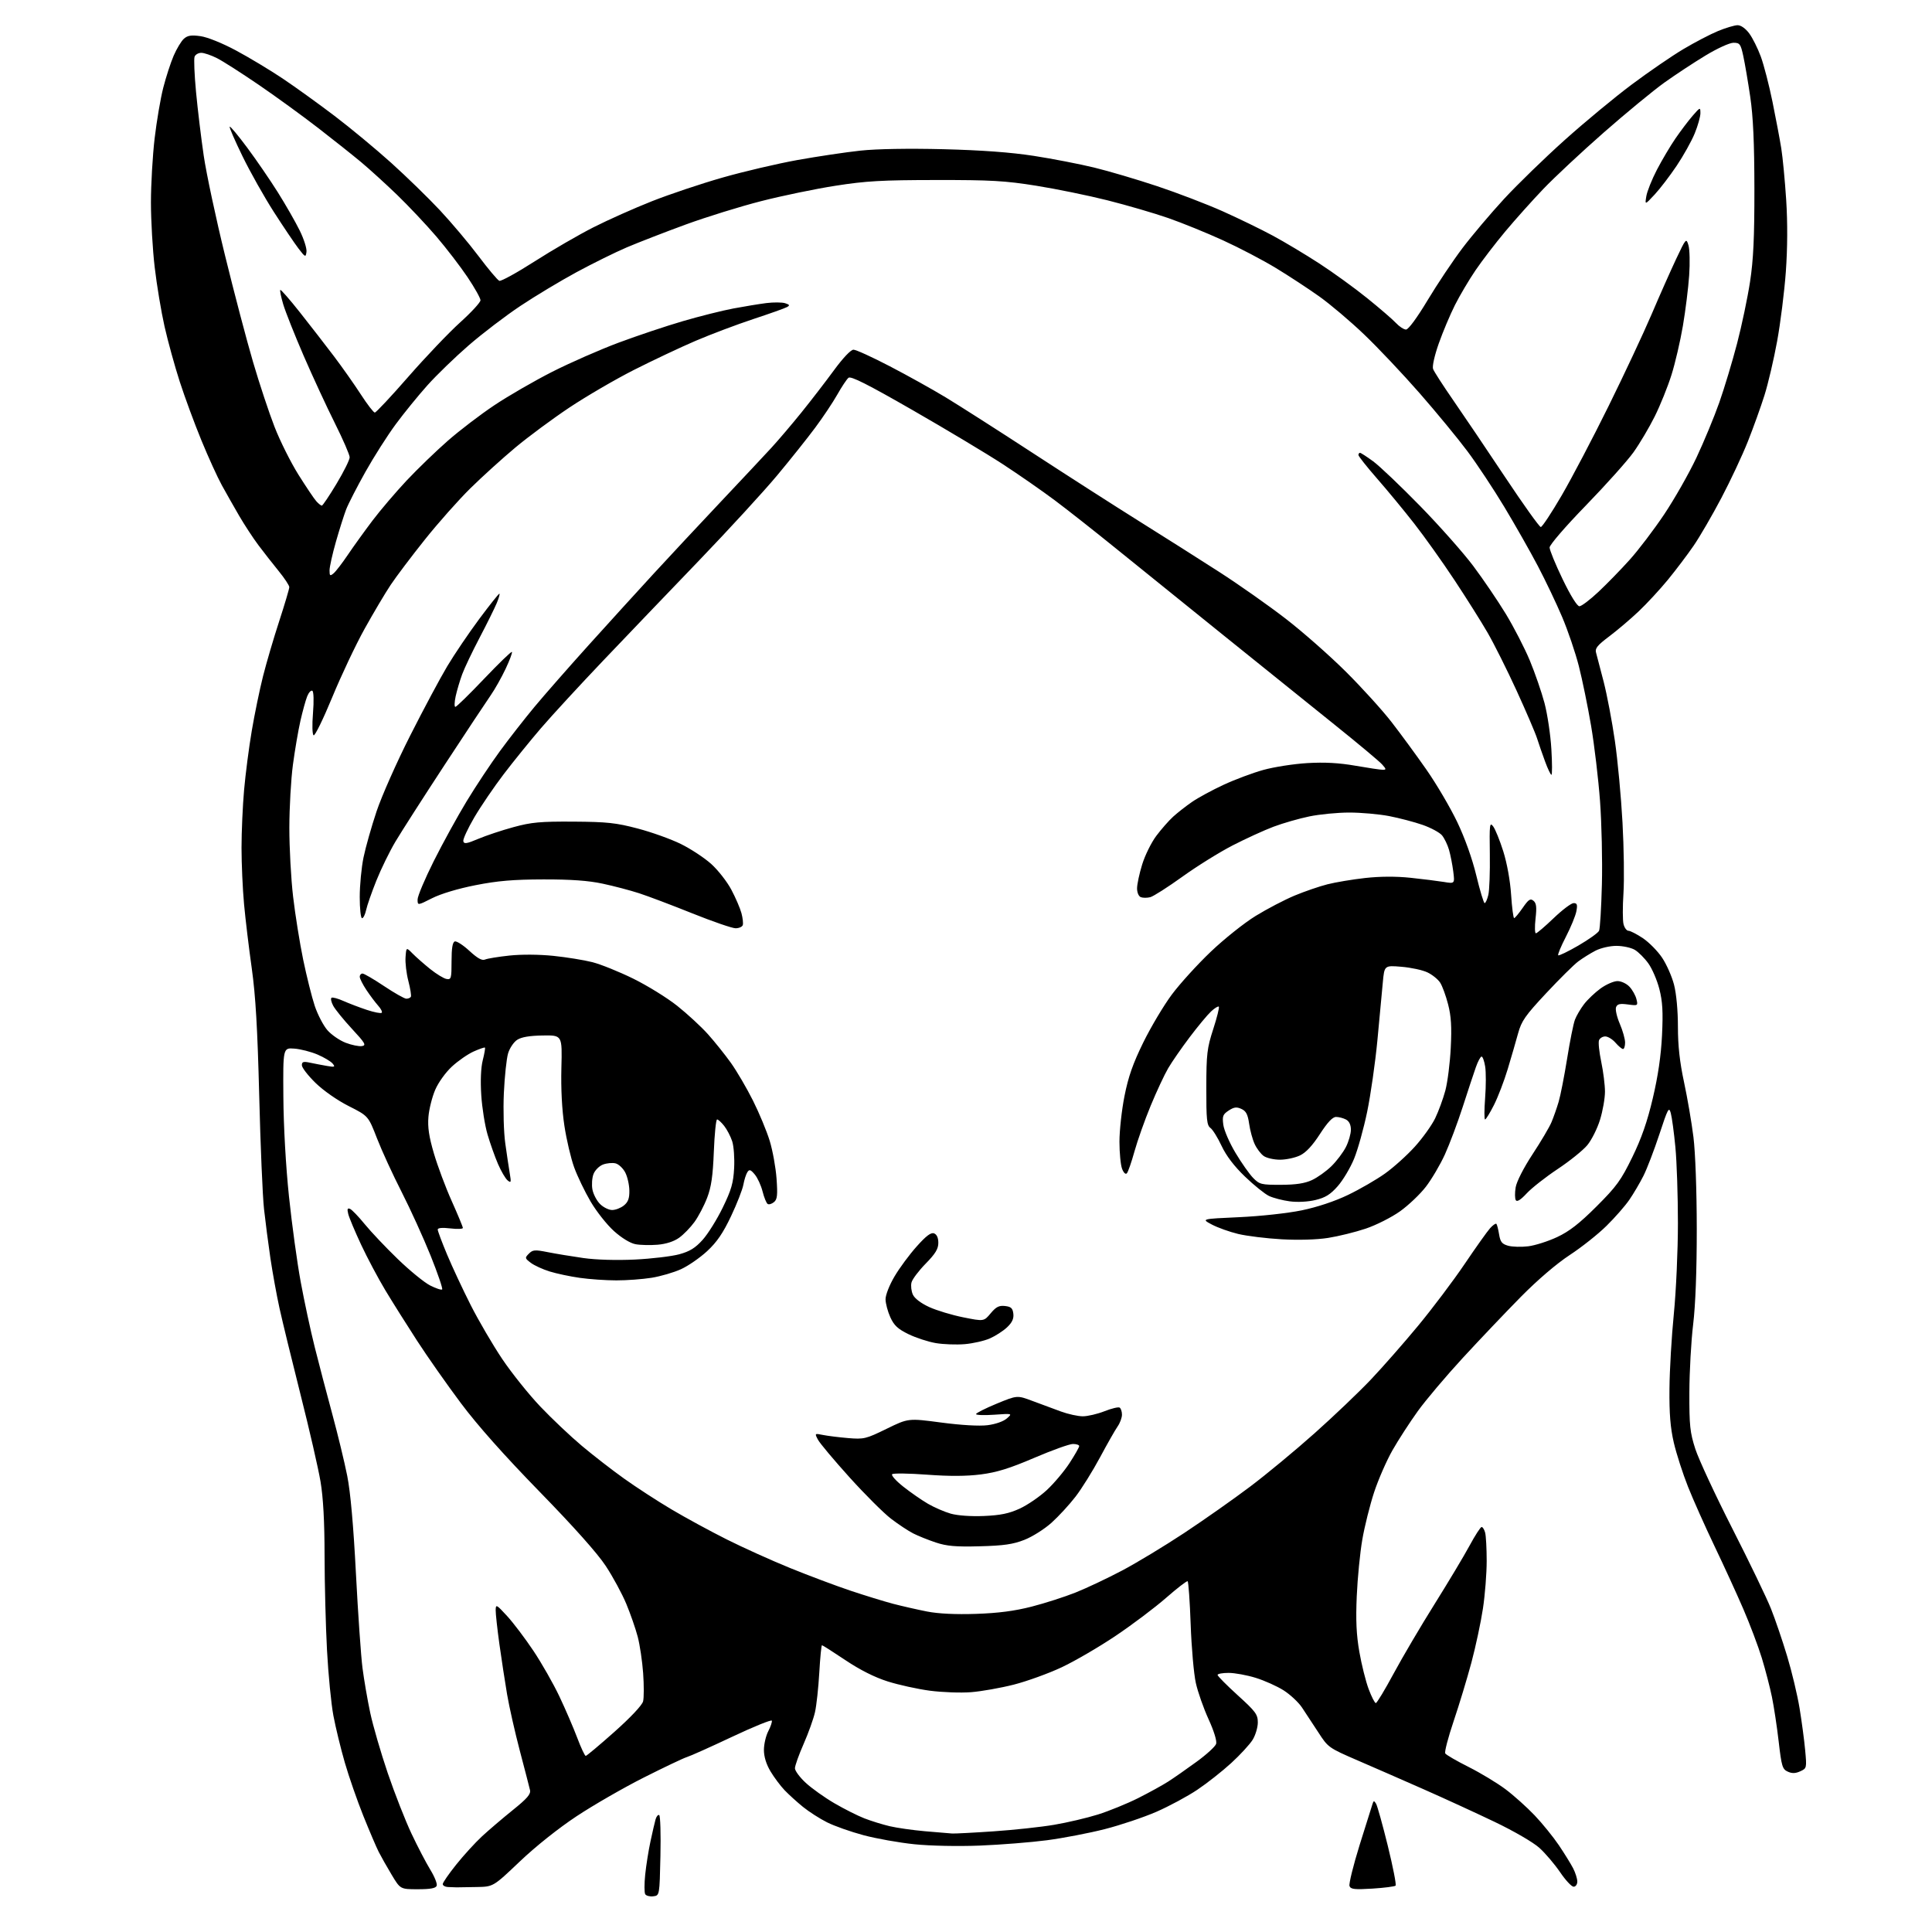 <?xml version="1.0" encoding="UTF-8" standalone="no"?>
<svg 
  version="1.1" 
  xmlns="http://www.w3.org/2000/svg" 
  xmlns:xlink="http://www.w3.org/1999/xlink" 
  xmlns:svg="http://www.w3.org/2000/svg"
  xmlns:rdf="http://www.w3.org/1999/02/22-rdf-syntax-ns#"
  xmlns:cc="http://creativecommons.org/ns#"
  xmlns:dc="http://purl.org/dc/elements/1.1/"
  viewBox="0 0 768 768"
  width="768"
  height="768"
>
<style>svg {background-color: white; }</style>"
<path stroke="none" fill="black" fill-rule="evenodd" d="M259.69,753.81C258.31,753.98 256.87,753.60 256.49,752.98C256.10,752.35 256.10,748.84 256.48,745.17C256.86,741.50 257.80,735.58 258.57,732.00C259.33,728.42 260.25,724.49 260.59,723.26C260.94,722.03 261.60,721.25 262.05,721.53C262.50,721.81 262.72,729.12 262.53,737.77C262.19,753.50 262.19,753.50 259.69,753.81zM166.10,751.00C159.14,751.00 159.14,751.00 155.69,745.25C153.79,742.09 151.47,737.98 150.53,736.13C149.59,734.28 146.84,727.82 144.41,721.79C141.99,715.75 138.68,706.24 137.07,700.66C135.45,695.07 133.41,686.67 132.53,682.00C131.65,677.33 130.50,665.62 129.99,656.00C129.47,646.38 129.04,629.47 129.02,618.43C129.01,604.80 128.49,595.32 127.41,588.93C126.54,583.74 122.98,568.25 119.50,554.50C116.03,540.75 112.25,525.23 111.10,520.00C109.95,514.77 108.33,505.82 107.48,500.10C106.64,494.37 105.50,485.60 104.95,480.60C104.39,475.59 103.53,455.30 103.04,435.50C102.36,408.75 101.60,395.77 100.09,385.00C98.96,377.02 97.58,365.55 97.02,359.50C96.46,353.45 96.01,343.32 96.01,337.00C96.01,330.68 96.47,320.32 97.03,314.00C97.59,307.68 98.96,297.10 100.08,290.50C101.20,283.90 103.21,274.15 104.55,268.84C105.89,263.52 108.79,253.65 111.00,246.89C113.20,240.14 115.00,234.06 115.00,233.39C115.00,232.73 113.09,229.83 110.75,226.97C108.41,224.10 104.77,219.44 102.66,216.63C100.55,213.81 97.13,208.57 95.05,205.00C92.97,201.43 89.88,195.96 88.17,192.86C86.46,189.76 82.82,181.76 80.07,175.07C77.32,168.39 73.44,157.87 71.45,151.71C69.46,145.54 66.74,135.68 65.41,129.79C64.08,123.90 62.32,113.32 61.50,106.29C60.67,99.26 60.00,87.66 60.00,80.50C60.00,73.34 60.66,61.87 61.47,54.99C62.28,48.12 63.82,39.05 64.91,34.83C65.99,30.60 67.85,24.90 69.03,22.15C70.22,19.39 72.04,16.37 73.07,15.43C74.55,14.10 75.99,13.86 79.66,14.37C82.39,14.74 88.29,17.11 93.77,20.04C98.95,22.81 107.30,27.83 112.34,31.20C117.38,34.58 126.67,41.27 133.00,46.08C139.32,50.88 149.45,59.28 155.50,64.73C161.55,70.18 170.26,78.66 174.86,83.57C179.45,88.48 186.38,96.70 190.24,101.83C194.10,106.96 197.81,111.38 198.49,111.63C199.16,111.89 205.48,108.42 212.52,103.91C219.57,99.40 230.10,93.30 235.92,90.35C241.74,87.40 252.21,82.73 259.18,79.98C266.15,77.23 278.75,73.00 287.18,70.60C295.61,68.19 309.02,65.05 317.00,63.61C324.98,62.18 336.23,60.50 342.00,59.88C348.49,59.18 361.10,58.97 375.00,59.31C390.26,59.70 401.83,60.55 410.95,61.96C418.34,63.10 429.14,65.20 434.95,66.61C440.75,68.02 452.02,71.35 460.00,74.01C467.98,76.67 479.68,81.15 486.00,83.97C492.32,86.80 501.31,91.16 505.97,93.68C510.63,96.19 518.93,101.16 524.40,104.71C529.88,108.27 538.44,114.46 543.43,118.49C548.42,122.51 553.59,126.97 554.92,128.40C556.26,129.83 558.06,131.00 558.92,131.00C559.87,130.99 563.31,126.31 567.50,119.33C571.35,112.92 577.60,103.59 581.38,98.59C585.17,93.59 592.60,84.81 597.88,79.08C603.17,73.35 614.02,62.81 622.00,55.66C629.98,48.51 641.99,38.56 648.71,33.55C655.43,28.53 664.64,22.21 669.19,19.51C673.74,16.80 679.95,13.57 682.98,12.32C686.02,11.07 689.49,10.04 690.70,10.02C692.03,10.01 693.85,11.28 695.32,13.25C696.66,15.04 698.74,19.20 699.95,22.50C701.16,25.79 703.25,33.87 704.59,40.45C705.93,47.02 707.50,55.35 708.08,58.95C708.66,62.55 709.54,71.80 710.04,79.50C710.62,88.54 710.57,98.64 709.90,108.00C709.32,115.97 707.76,128.43 706.43,135.67C705.11,142.91 702.84,152.59 701.39,157.17C699.95,161.75 696.98,170.00 694.80,175.50C692.62,181.00 687.88,191.10 684.27,197.95C680.67,204.79 675.73,213.30 673.29,216.86C670.86,220.41 666.25,226.51 663.06,230.41C659.86,234.31 654.60,240.00 651.37,243.05C648.14,246.11 642.88,250.57 639.68,252.98C635.00,256.49 633.97,257.76 634.45,259.42C634.78,260.57 636.14,265.77 637.48,271.00C638.82,276.23 640.83,286.80 641.94,294.50C643.06,302.20 644.42,316.82 644.97,326.98C645.53,337.14 645.70,349.79 645.35,355.10C645.00,360.40 645.01,365.92 645.38,367.37C645.74,368.82 646.63,370.00 647.35,370.00C648.07,370.00 650.65,371.33 653.08,372.95C655.51,374.58 658.95,378.07 660.71,380.70C662.48,383.34 664.62,388.18 665.46,391.46C666.38,395.01 667.00,401.75 667.00,408.13C667.00,415.70 667.71,422.16 669.43,430.17C670.77,436.40 672.45,446.23 673.17,452.00C673.93,458.17 674.48,473.23 674.49,488.50C674.50,505.13 673.98,518.82 673.05,526.50C672.25,533.10 671.58,545.25 671.55,553.50C671.51,566.72 671.79,569.39 673.92,576.00C675.26,580.12 681.88,594.37 688.64,607.65C695.41,620.94 702.31,635.26 703.99,639.48C705.67,643.69 708.56,652.18 710.41,658.32C712.27,664.47 714.49,673.77 715.35,679.00C716.21,684.23 717.22,691.75 717.58,695.71C718.24,702.81 718.21,702.95 715.63,704.12C713.72,704.99 712.36,705.03 710.66,704.25C708.54,703.29 708.19,702.14 707.06,692.34C706.37,686.38 705.16,678.38 704.37,674.56C703.59,670.74 701.78,663.79 700.36,659.12C698.93,654.45 695.61,645.65 692.98,639.57C690.35,633.48 685.18,622.20 681.49,614.50C677.81,606.80 673.09,596.23 671.01,591.00C668.93,585.77 666.40,577.90 665.37,573.50C664.00,567.58 663.54,561.99 663.64,552.00C663.70,544.58 664.49,531.18 665.38,522.24C666.27,513.29 667.00,497.09 667.00,486.24C667.00,475.38 666.55,461.77 665.99,456.00C665.44,450.23 664.62,444.16 664.17,442.51C663.44,439.80 663.03,440.55 659.61,450.95C657.54,457.22 654.70,464.64 653.29,467.43C651.88,470.22 649.37,474.49 647.70,476.92C646.04,479.35 641.94,484.03 638.59,487.32C635.25,490.62 628.68,495.82 624.01,498.88C618.81,502.28 611.26,508.74 604.61,515.47C598.63,521.54 588.24,532.46 581.53,539.74C574.82,547.03 566.74,556.58 563.58,560.98C560.41,565.38 555.89,572.36 553.53,576.50C551.18,580.63 547.88,588.18 546.21,593.26C544.55,598.34 542.44,606.77 541.54,612.00C540.63,617.23 539.64,627.35 539.33,634.50C538.91,644.11 539.18,649.89 540.37,656.68C541.25,661.73 542.91,668.37 544.06,671.43C545.21,674.49 546.49,677.00 546.91,677.00C547.33,677.00 550.52,671.71 554.00,665.25C557.48,658.79 564.79,646.38 570.25,637.67C575.70,628.96 581.97,618.50 584.17,614.42C586.37,610.34 588.53,607.00 588.97,607.00C589.41,607.00 590.04,608.01 590.37,609.25C590.70,610.49 590.98,615.55 590.98,620.50C590.98,625.45 590.32,633.97 589.49,639.42C588.67,644.88 586.60,654.56 584.90,660.92C583.19,667.29 580.01,677.78 577.83,684.23C575.65,690.69 574.15,696.44 574.51,697.01C574.86,697.59 579.06,700.02 583.83,702.41C588.60,704.81 595.20,708.80 598.50,711.28C601.80,713.76 607.00,718.43 610.06,721.65C613.12,724.87 617.44,730.20 619.67,733.50C621.89,736.80 624.45,740.94 625.36,742.70C626.26,744.46 627.00,746.82 627.00,747.95C627.00,749.08 626.35,750.00 625.54,750.00C624.73,750.00 622.31,747.40 620.15,744.21C617.98,741.03 614.29,736.69 611.93,734.56C609.48,732.35 601.83,727.90 594.07,724.19C586.61,720.62 573.98,714.82 566.00,711.30C558.02,707.78 546.21,702.61 539.74,699.82C528.14,694.80 527.94,694.66 524.04,688.62C521.86,685.25 518.93,680.80 517.53,678.72C516.13,676.64 512.85,673.59 510.24,671.93C507.63,670.28 502.64,668.04 499.14,666.96C495.65,665.88 490.81,665.00 488.39,665.00C485.98,665.00 484.00,665.36 484.00,665.81C484.00,666.25 487.60,669.88 492.00,673.88C499.15,680.36 500.00,681.52 500.00,684.70C500.00,686.66 499.07,689.77 497.94,691.60C496.80,693.43 492.98,697.59 489.44,700.83C485.90,704.08 479.83,708.86 475.95,711.46C472.08,714.06 464.76,718.00 459.70,720.21C454.64,722.41 445.39,725.52 439.15,727.11C432.90,728.70 422.55,730.69 416.15,731.53C409.74,732.37 397.75,733.32 389.50,733.65C380.82,733.99 369.86,733.77 363.50,733.12C357.45,732.50 348.34,730.88 343.26,729.52C338.18,728.16 331.65,725.86 328.76,724.40C325.87,722.95 321.56,720.19 319.20,718.27C316.83,716.35 313.55,713.37 311.89,711.64C310.24,709.91 307.71,706.53 306.28,704.13C304.59,701.30 303.67,698.30 303.67,695.63C303.67,693.36 304.45,690.01 305.40,688.18C306.35,686.36 306.98,684.47 306.81,683.99C306.64,683.51 299.52,686.40 291.00,690.42C282.48,694.44 274.38,698.07 273.00,698.48C271.62,698.90 263.94,702.56 255.92,706.60C247.89,710.65 235.89,717.56 229.24,721.96C222.01,726.74 212.92,733.98 206.62,739.98C196.08,750.00 196.08,750.00 189.54,750.12C185.94,750.19 182.32,750.25 181.50,750.25C180.68,750.25 179.10,750.19 178.00,750.12C176.90,750.06 176.00,749.53 176.00,748.95C176.00,748.37 178.41,744.88 181.36,741.20C184.31,737.51 188.92,732.46 191.61,729.97C194.30,727.48 199.80,722.79 203.83,719.54C209.59,714.91 211.06,713.20 210.68,711.57C210.42,710.43 208.61,703.42 206.65,696.00C204.70,688.58 202.41,678.45 201.57,673.50C200.73,668.55 199.36,659.58 198.52,653.58C197.69,647.57 197.02,641.49 197.04,640.08C197.08,637.64 197.32,637.76 201.54,642.35C204.00,645.02 208.71,651.24 212.02,656.19C215.32,661.13 219.98,669.30 222.36,674.34C224.75,679.38 227.93,686.76 229.44,690.75C230.94,694.74 232.47,698.00 232.84,698.00C233.20,697.99 238.34,693.69 244.25,688.43C250.70,682.69 255.25,677.85 255.64,676.31C255.99,674.90 256.00,669.86 255.66,665.12C255.32,660.38 254.35,653.87 253.51,650.65C252.66,647.43 250.62,641.54 248.96,637.56C247.31,633.59 243.65,626.83 240.83,622.54C237.53,617.51 228.14,606.97 214.44,592.92C200.38,578.49 189.81,566.60 183.23,557.80C177.76,550.49 169.92,539.33 165.82,533.00C161.71,526.67 156.02,517.62 153.17,512.89C150.32,508.15 145.99,499.99 143.54,494.76C141.10,489.53 138.80,484.06 138.44,482.61C137.94,480.61 138.11,480.12 139.14,480.55C139.89,480.86 142.53,483.60 145.00,486.64C147.47,489.67 153.38,495.91 158.13,500.50C162.88,505.09 168.66,509.81 170.98,510.99C173.30,512.17 175.45,512.88 175.76,512.57C176.08,512.26 174.01,506.21 171.17,499.13C168.32,492.05 163.15,480.69 159.68,473.88C156.20,467.07 151.79,457.48 149.88,452.56C146.41,443.62 146.41,443.62 138.63,439.69C134.10,437.40 128.58,433.55 125.42,430.47C122.44,427.56 120.00,424.40 120.00,423.46C120.00,422.06 120.58,421.87 123.25,422.44C125.04,422.82 128.07,423.40 130.00,423.73C133.08,424.26 133.35,424.15 132.22,422.78C131.51,421.92 128.81,420.31 126.22,419.20C123.62,418.09 119.47,417.02 117.00,416.84C112.50,416.50 112.50,416.50 112.64,436.00C112.72,447.74 113.61,463.50 114.87,475.60C116.03,486.66 118.12,501.96 119.54,509.60C120.95,517.25 123.45,528.90 125.11,535.50C126.76,542.10 129.91,554.10 132.10,562.17C134.29,570.25 136.96,581.27 138.03,586.67C139.32,593.15 140.50,606.37 141.49,625.50C142.32,641.45 143.49,658.33 144.09,663.00C144.69,667.67 146.07,675.69 147.16,680.82C148.25,685.95 151.39,696.75 154.13,704.82C156.88,712.89 161.13,723.73 163.58,728.91C166.02,734.08 169.40,740.55 171.07,743.27C172.75,746.00 173.89,748.86 173.59,749.62C173.21,750.61 171.11,751.00 166.10,751.00zM545.58,750.75C538.49,751.19 536.94,751.02 536.45,749.74C536.13,748.90 537.95,741.52 540.49,733.35C543.04,725.18 545.35,717.84 545.62,717.03C546.04,715.74 546.22,715.74 547.01,717.01C547.50,717.81 549.59,725.31 551.66,733.69C553.72,742.07 555.12,749.21 554.77,749.57C554.41,749.92 550.28,750.45 545.58,750.75zM378.50,728.85C379.60,728.91 387.02,728.53 395.00,727.98C402.98,727.44 413.77,726.28 419.00,725.39C424.23,724.51 432.10,722.66 436.50,721.28C440.90,719.89 448.06,716.97 452.41,714.79C456.76,712.60 462.16,709.63 464.41,708.18C466.66,706.74 471.72,703.20 475.66,700.33C479.61,697.46 483.10,694.26 483.43,693.22C483.79,692.09 482.58,688.13 480.42,683.41C478.43,679.06 476.15,672.58 475.36,669.00C474.56,665.42 473.64,654.95 473.31,645.72C472.98,636.49 472.43,628.77 472.10,628.57C471.77,628.36 467.90,631.35 463.50,635.20C459.10,639.05 450.10,645.83 443.50,650.26C436.90,654.70 427.23,660.33 422.02,662.78C416.80,665.23 408.25,668.32 403.02,669.66C397.78,670.99 390.12,672.35 386.00,672.67C381.88,672.99 374.51,672.72 369.64,672.08C364.76,671.43 357.22,669.77 352.89,668.40C347.73,666.77 341.93,663.86 336.10,659.96C331.20,656.68 326.99,654.00 326.75,654.00C326.50,654.00 326.03,658.90 325.68,664.89C325.34,670.87 324.57,677.94 323.98,680.58C323.39,683.23 321.35,688.93 319.45,693.25C317.55,697.56 316.00,701.92 316.00,702.92C316.00,703.92 317.94,706.53 320.31,708.72C322.68,710.90 327.78,714.54 331.65,716.80C335.52,719.06 340.90,721.77 343.59,722.82C346.29,723.87 350.82,725.27 353.65,725.94C356.48,726.61 362.78,727.51 367.65,727.94C372.52,728.37 377.40,728.78 378.50,728.85zM388.00,641.54C396.87,641.24 403.28,640.40 410.09,638.66C415.36,637.31 423.23,634.78 427.59,633.04C431.94,631.30 440.23,627.39 446.00,624.34C451.77,621.30 462.91,614.56 470.75,609.38C478.58,604.20 490.34,595.93 496.87,591.01C503.40,586.10 514.99,576.50 522.62,569.69C530.26,562.88 540.30,553.30 544.94,548.40C549.58,543.51 558.04,533.88 563.73,527.00C569.42,520.12 577.73,509.10 582.19,502.50C586.65,495.90 591.20,489.49 592.32,488.25C593.43,487.02 594.56,486.23 594.83,486.49C595.09,486.76 595.58,488.64 595.91,490.67C596.40,493.69 597.05,494.51 599.51,495.20C601.15,495.66 604.75,495.76 607.50,495.42C610.25,495.08 615.42,493.43 619.00,491.75C623.83,489.49 627.84,486.37 634.62,479.60C642.60,471.64 644.38,469.19 648.86,460.00C652.54,452.45 654.84,445.84 657.03,436.50C659.11,427.67 660.28,419.65 660.68,411.50C661.13,402.17 660.89,398.09 659.62,393.15C658.73,389.66 656.76,385.08 655.25,382.98C653.74,380.87 651.31,378.44 649.85,377.57C648.39,376.71 645.11,376.00 642.56,376.00C639.94,376.00 636.31,376.84 634.21,377.92C632.17,378.98 629.09,380.90 627.36,382.20C625.63,383.49 619.90,389.17 614.63,394.81C606.32,403.70 604.82,405.84 603.46,410.79C602.60,413.93 600.75,420.32 599.34,424.99C597.93,429.66 595.48,436.08 593.88,439.24C592.28,442.41 590.69,445.00 590.34,445.00C589.99,445.00 590.00,441.16 590.36,436.47C590.72,431.79 590.73,426.16 590.38,423.97C590.03,421.79 589.39,420.00 588.95,420.00C588.52,420.00 587.49,421.91 586.67,424.25C585.84,426.59 583.50,433.68 581.46,440.00C579.42,446.32 576.22,454.84 574.36,458.93C572.49,463.02 569.09,468.79 566.80,471.76C564.51,474.73 559.89,479.12 556.53,481.52C553.17,483.91 547.04,487.01 542.90,488.40C538.76,489.79 532.03,491.45 527.94,492.09C523.43,492.80 516.17,493.01 509.50,492.64C503.45,492.30 495.67,491.34 492.22,490.52C488.76,489.69 484.04,488.00 481.72,486.77C477.50,484.53 477.50,484.53 492.50,483.85C500.96,483.47 511.82,482.29 517.41,481.14C523.61,479.86 530.52,477.56 535.84,475.01C540.52,472.76 547.15,468.93 550.57,466.49C553.99,464.05 559.32,459.25 562.41,455.83C565.51,452.41 569.14,447.34 570.49,444.56C571.84,441.78 573.66,436.80 574.55,433.50C575.43,430.20 576.40,422.55 576.70,416.50C577.12,408.20 576.86,403.96 575.64,399.24C574.76,395.80 573.33,391.90 572.46,390.58C571.59,389.26 569.32,387.43 567.41,386.53C565.50,385.62 560.88,384.62 557.13,384.31C550.31,383.74 550.31,383.74 549.68,390.62C549.34,394.40 548.37,404.76 547.53,413.63C546.68,422.50 544.86,435.22 543.48,441.90C542.10,448.58 539.75,457.01 538.26,460.64C536.77,464.26 533.85,469.16 531.78,471.51C528.85,474.84 526.87,476.07 522.93,477.02C519.89,477.75 515.77,477.96 512.68,477.55C509.85,477.18 506.15,476.21 504.46,475.42C502.78,474.62 498.48,471.16 494.91,467.73C490.62,463.61 487.47,459.48 485.62,455.55C484.09,452.28 482.09,449.05 481.17,448.38C479.74,447.33 479.50,445.04 479.53,432.33C479.55,418.96 479.82,416.67 482.28,409.08C483.78,404.46 484.78,400.44 484.50,400.16C484.22,399.89 482.82,400.75 481.40,402.08C479.97,403.41 476.16,408.00 472.93,412.28C469.70,416.55 465.84,422.12 464.37,424.64C462.89,427.16 459.75,433.88 457.40,439.57C455.05,445.26 452.16,453.42 450.97,457.70C449.78,461.99 448.42,465.91 447.94,466.41C447.43,466.95 446.64,466.19 446.04,464.60C445.47,463.10 445.00,458.26 445.00,453.84C445.00,449.43 445.90,441.24 447.01,435.66C448.53,427.99 450.36,422.77 454.49,414.36C457.50,408.24 462.59,399.69 465.81,395.36C469.03,391.04 476.00,383.37 481.29,378.33C486.58,373.28 494.61,366.88 499.13,364.10C503.65,361.32 510.62,357.68 514.62,356.01C518.62,354.35 524.51,352.32 527.70,351.52C530.89,350.71 537.63,349.58 542.67,349.02C548.60,348.36 554.95,348.33 560.67,348.93C565.53,349.44 571.48,350.19 573.91,350.58C578.31,351.31 578.31,351.31 577.69,346.40C577.35,343.71 576.59,339.85 576.01,337.83C575.43,335.81 574.17,333.22 573.23,332.07C572.28,330.93 568.80,329.05 565.50,327.90C562.21,326.75 556.20,325.18 552.17,324.40C548.13,323.63 541.02,323.00 536.37,323.00C531.72,323.00 524.57,323.69 520.48,324.54C516.40,325.38 510.00,327.22 506.28,328.62C502.55,330.02 495.23,333.37 490.00,336.06C484.77,338.75 475.77,344.35 470.00,348.51C464.23,352.66 458.49,356.32 457.25,356.64C456.02,356.96 454.33,356.96 453.50,356.64C452.64,356.31 452.00,354.82 452.00,353.14C452.00,351.53 452.91,347.26 454.03,343.65C455.14,340.03 457.66,334.92 459.63,332.29C461.60,329.66 464.62,326.21 466.35,324.64C468.08,323.06 471.45,320.43 473.83,318.79C476.21,317.14 481.83,314.09 486.33,312.00C490.82,309.91 497.97,307.23 502.20,306.06C506.44,304.88 514.31,303.66 519.70,303.34C526.57,302.94 532.27,303.25 538.75,304.38C543.84,305.27 548.75,306.00 549.66,306.00C551.12,306.00 551.09,305.75 549.40,303.86C548.36,302.68 539.85,295.57 530.50,288.06C521.15,280.55 501.12,264.43 486.00,252.25C470.88,240.07 451.75,224.63 443.50,217.94C435.25,211.25 424.37,202.68 419.32,198.90C414.27,195.12 404.96,188.65 398.63,184.52C392.30,180.39 376.20,170.74 362.84,163.07C344.82,152.72 338.23,149.40 337.28,150.18C336.58,150.76 334.58,153.77 332.83,156.87C331.08,159.97 327.14,165.87 324.07,169.99C321.01,174.12 314.19,182.67 308.92,188.99C303.64,195.32 289.69,210.52 277.92,222.77C266.14,235.02 248.93,252.99 239.68,262.70C230.43,272.42 219.35,284.45 215.07,289.43C210.79,294.42 204.13,302.64 200.27,307.70C196.40,312.77 191.13,320.52 188.54,324.93C185.96,329.34 183.99,333.60 184.17,334.39C184.44,335.58 185.51,335.41 190.12,333.46C193.21,332.15 199.51,330.05 204.12,328.80C211.27,326.85 214.77,326.53 228.00,326.61C241.35,326.70 244.89,327.08 253.50,329.35C259.00,330.79 266.72,333.56 270.64,335.49C274.57,337.42 280.01,341.00 282.72,343.44C285.43,345.88 289.04,350.49 290.73,353.69C292.42,356.88 294.23,361.07 294.74,363.00C295.26,364.93 295.49,367.06 295.26,367.75C295.02,368.44 293.74,369.00 292.40,369.00C291.07,369.00 283.34,366.34 275.24,363.09C267.13,359.83 257.60,356.23 254.06,355.08C250.52,353.93 243.99,352.21 239.56,351.27C233.86,350.05 226.97,349.56 216.00,349.58C204.05,349.61 197.86,350.13 189.00,351.88C182.06,353.24 175.22,355.30 171.75,357.06C166.00,359.97 166.00,359.97 166.00,357.55C166.00,356.22 168.89,349.37 172.42,342.32C175.95,335.27 181.84,324.55 185.51,318.50C189.18,312.45 195.16,303.45 198.79,298.50C202.42,293.55 208.57,285.68 212.45,281.01C216.33,276.34 226.03,265.29 234.00,256.44C241.97,247.60 253.65,234.77 259.94,227.93C266.23,221.09 278.18,208.30 286.48,199.50C294.78,190.70 303.86,181.03 306.64,178.00C309.42,174.97 314.80,168.65 318.60,163.94C322.39,159.24 328.20,151.70 331.50,147.20C335.09,142.30 338.21,139.01 339.27,139.01C340.25,139.00 346.73,141.96 353.68,145.58C360.63,149.19 370.64,154.76 375.91,157.95C381.18,161.14 396.75,171.08 410.50,180.05C424.25,189.02 443.38,201.28 453.00,207.30C462.62,213.31 476.88,222.35 484.68,227.37C492.48,232.39 504.40,240.78 511.15,246.00C517.91,251.22 528.64,260.68 534.99,267.00C541.35,273.32 549.51,282.32 553.14,287.00C556.77,291.68 563.01,300.19 567.01,305.92C571.01,311.65 576.52,321.02 579.26,326.75C582.33,333.17 585.25,341.36 586.87,348.09C588.32,354.09 589.80,359.00 590.17,359.00C590.54,359.00 591.20,357.54 591.63,355.75C592.07,353.96 592.33,346.65 592.23,339.50C592.05,327.71 592.17,326.68 593.54,328.48C594.38,329.57 596.19,334.04 597.57,338.40C599.07,343.17 600.32,350.08 600.69,355.67C601.03,360.80 601.57,364.98 601.90,364.96C602.23,364.94 603.76,363.10 605.30,360.88C607.63,357.51 608.35,357.04 609.58,358.07C610.74,359.03 610.92,360.60 610.40,365.15C610.04,368.37 610.10,371.00 610.54,371.00C610.97,371.00 614.14,368.30 617.58,365.00C621.02,361.70 624.60,359.00 625.54,359.00C626.93,359.00 627.13,359.61 626.63,362.25C626.30,364.04 624.42,368.59 622.47,372.38C620.52,376.16 619.14,379.47 619.41,379.74C619.68,380.01 623.29,378.27 627.43,375.87C631.57,373.46 635.27,370.82 635.65,370.00C636.04,369.18 636.54,360.85 636.78,351.50C637.02,342.15 636.68,327.30 636.04,318.50C635.39,309.70 633.79,296.20 632.48,288.50C631.17,280.80 628.98,270.12 627.61,264.77C626.24,259.41 623.26,250.64 620.98,245.27C618.70,239.89 614.36,230.78 611.32,225.00C608.29,219.22 602.28,208.65 597.98,201.50C593.67,194.35 587.08,184.39 583.32,179.37C579.57,174.34 571.03,163.97 564.34,156.32C557.65,148.67 547.72,138.16 542.27,132.96C536.83,127.75 528.81,120.96 524.44,117.85C520.07,114.74 512.32,109.66 507.21,106.56C502.10,103.45 492.65,98.50 486.21,95.56C479.77,92.61 469.94,88.61 464.36,86.67C458.78,84.73 447.94,81.57 440.28,79.64C432.62,77.71 419.86,75.10 411.92,73.83C399.55,71.85 393.88,71.53 372.00,71.56C350.57,71.58 344.20,71.94 332.11,73.84C324.19,75.07 310.91,77.82 302.59,79.95C294.27,82.07 280.73,86.27 272.48,89.29C264.24,92.31 253.76,96.38 249.19,98.32C244.62,100.27 235.63,104.71 229.21,108.18C222.78,111.66 212.73,117.70 206.87,121.61C201.00,125.51 191.77,132.56 186.35,137.25C180.93,141.95 173.54,149.10 169.92,153.15C166.30,157.19 160.64,164.14 157.35,168.60C154.05,173.05 148.61,181.60 145.25,187.60C141.89,193.59 138.45,200.30 137.60,202.50C136.76,204.70 134.92,210.49 133.53,215.36C132.14,220.24 131.00,225.35 131.00,226.73C131.00,228.93 131.20,229.08 132.61,227.91C133.49,227.18 136.04,223.86 138.28,220.54C140.52,217.22 144.93,211.10 148.08,206.93C151.23,202.77 157.34,195.61 161.65,191.01C165.97,186.42 173.32,179.32 177.99,175.23C182.65,171.14 190.98,164.78 196.50,161.10C202.01,157.41 212.37,151.43 219.51,147.80C226.65,144.18 238.57,138.95 246.00,136.18C253.43,133.41 264.90,129.57 271.50,127.65C278.10,125.72 287.10,123.46 291.50,122.63C295.90,121.80 301.84,120.83 304.69,120.47C307.55,120.12 310.88,120.15 312.10,120.53C313.91,121.11 314.05,121.40 312.84,122.07C312.02,122.53 305.98,124.68 299.42,126.84C292.87,129.01 282.55,132.90 276.50,135.49C270.45,138.08 259.43,143.29 252.00,147.05C244.57,150.82 233.05,157.54 226.38,161.98C219.72,166.42 210.04,173.58 204.88,177.89C199.72,182.20 191.66,189.50 186.96,194.13C182.27,198.75 174.12,207.93 168.87,214.52C163.61,221.11 157.50,229.20 155.30,232.50C153.10,235.80 148.42,243.69 144.90,250.03C141.38,256.37 135.60,268.61 132.05,277.22C128.50,285.83 125.18,292.61 124.67,292.30C124.14,291.97 124.03,288.24 124.42,283.45C124.81,278.64 124.70,274.93 124.16,274.60C123.65,274.28 122.74,275.26 122.13,276.76C121.52,278.27 120.31,282.65 119.43,286.50C118.56,290.35 117.21,298.23 116.44,304.00C115.67,309.77 115.03,321.03 115.02,329.01C115.01,336.98 115.68,349.36 116.52,356.50C117.35,363.64 119.16,374.89 120.52,381.49C121.89,388.10 123.95,396.35 125.11,399.84C126.28,403.33 128.55,407.69 130.16,409.53C131.77,411.37 135.04,413.61 137.42,414.52C139.80,415.43 142.69,416.02 143.85,415.84C145.69,415.54 145.21,414.70 139.93,409.00C136.62,405.43 133.26,401.29 132.46,399.81C131.66,398.33 131.36,396.89 131.80,396.62C132.23,396.36 134.37,396.93 136.54,397.91C138.72,398.88 142.89,400.47 145.81,401.44C148.74,402.41 151.40,402.93 151.74,402.60C152.07,402.26 151.43,400.98 150.31,399.75C149.20,398.51 147.10,395.71 145.64,393.52C144.19,391.33 143.00,388.97 143.00,388.27C143.00,387.57 143.50,387.00 144.11,387.00C144.72,387.00 148.58,389.25 152.69,392.00C156.80,394.75 160.78,397.00 161.52,397.00C162.27,397.00 163.08,396.66 163.32,396.25C163.57,395.84 163.12,393.02 162.34,390.00C161.55,386.98 161.04,382.70 161.21,380.50C161.50,376.50 161.50,376.50 164.00,379.04C165.38,380.44 168.53,383.21 171.00,385.20C173.47,387.18 176.40,388.97 177.50,389.16C179.35,389.47 179.50,388.95 179.50,382.09C179.50,376.94 179.89,374.54 180.79,374.24C181.49,374.00 184.11,375.69 186.60,377.99C189.82,380.96 191.62,381.95 192.82,381.43C193.74,381.03 198.10,380.32 202.50,379.85C207.28,379.34 214.32,379.39 220.00,379.97C225.22,380.51 232.20,381.64 235.50,382.48C238.80,383.32 246.09,386.26 251.71,389.02C257.32,391.78 265.20,396.65 269.21,399.84C273.22,403.03 278.69,408.08 281.38,411.07C284.06,414.06 288.18,419.20 290.54,422.50C292.89,425.80 296.84,432.55 299.32,437.50C301.80,442.45 304.79,449.65 305.97,453.50C307.15,457.35 308.37,464.11 308.69,468.52C309.16,475.11 308.98,476.77 307.68,477.85C306.80,478.58 305.67,478.92 305.17,478.60C304.66,478.29 303.75,476.06 303.14,473.65C302.54,471.24 301.14,468.20 300.04,466.88C298.39,464.91 297.88,464.75 297.10,465.94C296.58,466.72 295.86,468.97 295.50,470.94C295.14,472.90 292.93,478.55 290.58,483.50C287.43,490.16 284.97,493.75 281.13,497.32C278.27,499.97 273.59,503.21 270.72,504.52C267.85,505.83 262.57,507.37 259.00,507.94C255.43,508.51 249.12,508.98 245.00,508.97C240.88,508.97 234.35,508.52 230.50,507.97C226.65,507.43 221.25,506.28 218.50,505.43C215.75,504.58 212.37,503.03 211.00,501.99C208.62,500.19 208.59,500.01 210.24,498.35C211.78,496.79 212.63,496.73 217.74,497.75C220.91,498.38 227.28,499.43 231.91,500.09C237.01,500.81 245.08,501.04 252.41,500.69C259.06,500.36 266.98,499.42 270.00,498.60C274.21,497.45 276.40,496.09 279.32,492.84C281.43,490.49 285.02,484.73 287.30,480.04C290.73,473.00 291.52,470.24 291.83,464.33C292.04,460.39 291.69,455.58 291.05,453.65C290.41,451.71 288.98,448.97 287.87,447.56C286.76,446.15 285.50,445.00 285.06,445.00C284.62,445.00 284.04,450.74 283.76,457.75C283.38,467.51 282.75,471.83 281.10,476.14C279.91,479.25 277.64,483.58 276.06,485.76C274.47,487.95 271.72,490.78 269.93,492.05C267.86,493.52 264.76,494.52 261.39,494.80C258.48,495.04 254.53,494.95 252.62,494.59C250.53,494.20 247.12,492.12 244.05,489.36C241.25,486.84 237.08,481.56 234.78,477.64C232.48,473.71 229.53,467.60 228.24,464.05C226.95,460.50 225.20,453.08 224.36,447.55C223.38,441.13 222.95,432.80 223.16,424.50C223.50,411.50 223.50,411.50 215.77,411.62C210.50,411.70 207.26,412.25 205.57,413.36C204.21,414.25 202.59,416.67 201.97,418.74C201.35,420.81 200.60,427.92 200.29,434.54C199.99,441.28 200.23,450.08 200.86,454.54C201.47,458.92 202.27,464.30 202.65,466.50C203.25,470.04 203.15,470.35 201.78,469.22C200.92,468.51 199.21,465.59 197.97,462.72C196.73,459.85 194.86,454.57 193.81,451.00C192.76,447.43 191.63,440.38 191.31,435.34C190.94,429.60 191.16,424.42 191.90,421.47C192.56,418.88 192.95,416.61 192.77,416.44C192.60,416.26 190.58,416.96 188.29,417.98C185.99,419.01 182.12,421.69 179.67,423.95C177.15,426.27 174.26,430.28 173.00,433.22C171.78,436.07 170.56,440.89 170.31,443.95C169.96,448.07 170.52,451.83 172.48,458.50C173.93,463.45 177.11,471.97 179.56,477.42C182.00,482.88 184.00,487.70 184.00,488.13C184.00,488.55 181.75,488.64 179.00,488.31C175.83,487.94 174.00,488.10 174.00,488.76C174.00,489.33 175.66,493.78 177.70,498.65C179.73,503.52 183.97,512.58 187.11,518.79C190.26,525.00 195.90,534.65 199.66,540.25C203.42,545.84 210.24,554.35 214.81,559.15C219.37,563.95 226.80,570.97 231.31,574.76C235.81,578.54 243.39,584.42 248.15,587.81C252.91,591.21 261.34,596.69 266.89,599.98C272.44,603.28 282.32,608.65 288.84,611.92C295.35,615.19 306.72,620.32 314.09,623.32C321.47,626.32 332.23,630.36 338.02,632.30C343.81,634.24 351.46,636.59 355.02,637.53C358.58,638.46 364.65,639.84 368.50,640.60C373.07,641.49 379.84,641.81 388.00,641.54zM389.50,614.67C379.93,614.93 376.39,614.62 372.00,613.17C368.98,612.16 364.93,610.54 363.00,609.55C361.07,608.57 357.12,605.95 354.21,603.73C351.30,601.51 343.88,594.11 337.71,587.28C331.54,580.44 325.89,573.71 325.15,572.30C323.81,569.76 323.82,569.75 327.15,570.42C328.99,570.79 333.48,571.35 337.13,571.66C343.42,572.18 344.20,572.00 352.42,567.98C361.08,563.75 361.08,563.75 374.13,565.48C382.15,566.54 389.25,566.95 392.56,566.54C395.73,566.14 398.89,565.04 400.22,563.86C402.50,561.86 402.50,561.86 395.25,562.37C391.26,562.65 388.00,562.54 388.00,562.12C388.00,561.71 391.68,559.85 396.17,557.99C404.34,554.62 404.34,554.62 410.42,556.90C413.76,558.16 418.85,560.05 421.73,561.09C424.60,562.14 428.52,563.00 430.44,563.00C432.36,563.00 436.23,562.09 439.04,560.99C441.85,559.88 444.56,559.23 445.07,559.54C445.58,559.86 446.00,561.12 446.00,562.34C446.00,563.56 445.23,565.66 444.29,567.00C443.34,568.35 440.20,573.87 437.30,579.28C434.40,584.69 430.02,591.73 427.56,594.92C425.10,598.12 420.79,602.80 417.99,605.32C415.19,607.83 410.34,610.90 407.20,612.12C402.68,613.89 399.01,614.42 389.50,614.67zM391.12,602.63C397.70,602.35 401.06,601.66 405.34,599.70C408.42,598.29 413.27,594.97 416.13,592.32C418.98,589.67 423.05,584.84 425.16,581.59C427.27,578.35 429.00,575.31 429.00,574.84C429.00,574.38 427.88,574.00 426.51,574.00C425.14,574.00 418.22,576.48 411.13,579.52C401.31,583.72 396.24,585.30 389.87,586.11C384.16,586.84 377.36,586.87 368.50,586.21C361.35,585.68 355.12,585.59 354.65,586.02C354.18,586.45 356.16,588.66 359.04,590.94C361.92,593.22 366.32,596.28 368.82,597.74C371.32,599.20 375.42,600.98 377.93,601.70C380.67,602.47 385.95,602.85 391.12,602.63zM383.50,534.32C380.20,534.60 375.02,534.41 372.00,533.90C368.98,533.39 364.09,531.79 361.15,530.36C356.90,528.29 355.40,526.89 353.92,523.63C352.89,521.36 352.03,518.14 352.02,516.48C352.01,514.77 353.56,510.81 355.60,507.38C357.57,504.03 361.54,498.67 364.41,495.47C368.18,491.24 370.08,489.82 371.31,490.29C372.40,490.71 373.00,492.05 373.00,494.06C373.00,496.46 371.84,498.37 367.96,502.33C365.19,505.16 362.65,508.53 362.33,509.81C362.01,511.10 362.26,513.27 362.88,514.63C363.57,516.15 366.10,518.07 369.37,519.57C372.31,520.92 378.41,522.76 382.91,523.66C391.10,525.30 391.10,525.30 393.81,522.06C395.95,519.49 397.13,518.89 399.51,519.16C401.92,519.43 402.56,520.03 402.82,522.24C403.04,524.20 402.34,525.72 400.32,527.63C398.77,529.09 395.70,531.07 393.50,532.04C391.30,533.01 386.80,534.04 383.50,534.32zM243.34,481.00C244.68,481.00 246.78,480.19 248.01,479.19C249.69,477.83 250.23,476.37 250.18,473.27C250.15,471.00 249.42,467.77 248.55,466.09C247.68,464.41 245.94,462.77 244.69,462.46C243.44,462.15 241.19,462.36 239.69,462.93C238.19,463.50 236.49,465.21 235.92,466.72C235.34,468.24 235.15,471.00 235.50,472.85C235.85,474.71 237.21,477.30 238.52,478.61C239.83,479.93 242.00,481.00 243.34,481.00zM606.89,474.38C604.49,476.97 603.04,477.88 602.56,477.10C602.16,476.45 602.14,474.15 602.50,471.98C602.90,469.66 605.66,464.24 609.20,458.85C612.52,453.81 615.91,448.07 616.74,446.09C617.57,444.12 618.85,440.48 619.58,438.00C620.32,435.52 621.83,427.81 622.95,420.85C624.06,413.89 625.46,406.92 626.06,405.35C626.65,403.79 628.28,401.01 629.67,399.19C631.07,397.36 634.03,394.54 636.25,392.93C638.48,391.32 641.50,390.00 642.98,390.00C644.46,390.00 646.59,391.00 647.75,392.25C648.91,393.49 650.15,395.70 650.51,397.17C651.16,399.79 651.10,399.82 647.11,399.29C643.91,398.86 642.90,399.10 642.40,400.39C642.06,401.30 642.72,404.25 643.89,406.96C645.05,409.66 646.00,413.02 646.00,414.44C646.00,415.85 645.63,417.00 645.18,417.00C644.73,417.00 643.38,415.88 642.19,414.50C640.99,413.12 639.16,412.00 638.11,412.00C637.07,412.00 635.95,412.69 635.63,413.53C635.30,414.37 635.71,418.23 636.52,422.10C637.33,425.96 638.00,431.30 638.00,433.96C638.00,436.62 637.11,441.65 636.03,445.14C634.95,448.64 632.68,453.17 630.98,455.22C629.29,457.26 623.99,461.53 619.20,464.71C614.42,467.89 608.88,472.24 606.89,474.38zM509.17,470.98C515.11,470.96 518.65,470.43 521.50,469.11C523.70,468.10 527.19,465.61 529.26,463.58C531.33,461.55 533.91,458.13 535.01,455.98C536.10,453.84 537.00,450.73 537.00,449.08C537.00,447.13 536.32,445.71 535.07,445.04C534.00,444.47 532.22,444.00 531.11,444.00C529.72,444.00 527.73,446.11 524.68,450.82C521.69,455.44 519.13,458.18 516.73,459.32C514.79,460.24 511.23,461.00 508.82,461.00C506.41,461.00 503.50,460.34 502.35,459.53C501.20,458.73 499.58,456.59 498.75,454.78C497.91,452.98 496.92,449.34 496.55,446.70C496.01,442.97 495.33,441.65 493.47,440.81C491.57,439.94 490.54,440.07 488.42,441.46C486.09,442.99 485.83,443.69 486.29,447.14C486.58,449.31 488.76,454.33 491.14,458.29C493.51,462.26 496.67,466.74 498.15,468.25C500.67,470.82 501.40,471.00 509.17,470.98zM143.92,365.00C143.41,365.00 143.00,361.20 143.00,356.57C143.00,351.93 143.68,344.84 144.51,340.82C145.34,336.79 147.68,328.55 149.70,322.50C151.73,316.45 157.72,302.95 163.01,292.50C168.29,282.05 174.95,269.60 177.79,264.84C180.64,260.08 186.35,251.65 190.48,246.09C194.61,240.54 198.22,236.00 198.51,236.00C198.79,236.00 198.32,237.69 197.46,239.75C196.60,241.81 193.54,248.00 190.65,253.50C187.76,259.00 184.65,265.52 183.74,268.00C182.82,270.48 181.66,274.41 181.14,276.75C180.63,279.09 180.57,281.00 181.01,281.00C181.45,281.00 186.59,275.98 192.42,269.85C198.26,263.72 203.24,258.90 203.49,259.15C203.74,259.41 202.61,262.43 200.98,265.89C199.34,269.34 196.70,274.04 195.10,276.33C193.50,278.62 185.25,291.07 176.78,304.00C168.31,316.93 159.50,330.68 157.19,334.56C154.88,338.45 151.47,345.42 149.61,350.06C147.75,354.70 145.92,359.96 145.54,361.75C145.15,363.54 144.43,365.00 143.92,365.00zM616.72,308.00C616.40,308.00 615.27,305.64 614.21,302.75C613.14,299.86 611.70,295.70 611.00,293.50C610.30,291.30 606.63,282.75 602.85,274.50C599.07,266.25 593.89,255.90 591.34,251.50C588.80,247.10 582.84,237.65 578.11,230.50C573.38,223.35 566.21,213.28 562.17,208.12C558.14,202.96 551.50,194.91 547.42,190.25C543.34,185.58 540.00,181.36 540.00,180.88C540.00,180.40 540.28,180.00 540.62,180.00C540.95,180.00 543.32,181.53 545.87,183.40C548.42,185.27 556.81,193.26 564.52,201.15C572.23,209.04 581.74,219.78 585.66,225.01C589.57,230.23 595.38,238.78 598.56,244.00C601.74,249.23 606.03,257.55 608.10,262.50C610.16,267.45 612.80,275.10 613.97,279.50C615.13,283.90 616.36,292.11 616.69,297.75C617.03,303.39 617.04,308.00 616.72,308.00zM627.84,241.00C628.65,241.00 632.06,238.42 635.41,235.27C638.76,232.12 644.35,226.39 647.82,222.52C651.30,218.66 657.47,210.54 661.54,204.47C665.60,198.40 671.36,188.28 674.34,181.97C677.31,175.66 681.41,165.78 683.44,160.02C685.47,154.25 688.65,143.68 690.52,136.52C692.39,129.36 694.70,118.33 695.67,112.00C697.01,103.25 697.42,94.40 697.40,75.00C697.38,56.77 696.91,46.36 695.75,38.50C694.86,32.45 693.61,25.14 692.98,22.25C691.94,17.47 691.59,17.00 689.08,17.00C687.54,17.00 682.63,19.24 677.92,22.10C673.29,24.90 665.94,29.74 661.59,32.85C657.25,35.96 646.45,44.85 637.59,52.62C628.74,60.38 617.90,70.51 613.49,75.12C609.09,79.73 602.28,87.33 598.38,92.00C594.47,96.67 589.15,103.61 586.56,107.42C583.97,111.23 580.28,117.46 578.36,121.27C576.44,125.09 573.55,131.95 571.94,136.52C570.25,141.30 569.28,145.62 569.67,146.67C570.03,147.68 573.61,153.22 577.61,159.00C581.62,164.78 590.88,178.50 598.20,189.50C605.51,200.50 611.94,209.50 612.49,209.50C613.03,209.50 616.75,203.88 620.76,197.00C624.77,190.12 633.16,174.15 639.40,161.50C645.64,148.85 653.34,132.43 656.51,125.00C659.67,117.58 664.07,107.67 666.27,103.00C670.21,94.66 670.31,94.56 671.19,97.50C671.69,99.15 671.81,104.55 671.47,109.50C671.13,114.45 670.01,123.46 668.98,129.52C667.95,135.58 665.91,144.36 664.44,149.02C662.98,153.68 659.99,161.10 657.80,165.50C655.61,169.90 651.81,176.32 649.35,179.77C646.89,183.21 638.38,192.72 630.44,200.90C622.33,209.24 616.00,216.58 615.99,217.63C615.99,218.66 618.32,224.34 621.17,230.25C624.30,236.74 626.94,241.00 627.84,241.00zM127.93,201.00C128.27,201.00 130.90,197.09 133.77,192.31C136.65,187.52 139.00,182.79 139.00,181.79C139.00,180.79 136.35,174.69 133.12,168.23C129.89,161.78 124.30,149.70 120.70,141.40C117.11,133.09 113.46,123.91 112.59,120.98C111.72,118.05 111.19,115.47 111.42,115.25C111.65,115.02 115.16,119.03 119.22,124.17C123.28,129.30 129.34,137.12 132.68,141.53C136.03,145.95 140.86,152.81 143.43,156.78C146.00,160.75 148.50,164.00 148.99,164.00C149.48,164.00 155.49,157.59 162.33,149.75C169.18,141.91 178.43,132.21 182.89,128.18C187.35,124.16 191.00,120.19 191.00,119.36C191.00,118.53 188.68,114.39 185.85,110.17C183.02,105.95 177.43,98.67 173.44,94.00C169.44,89.33 162.42,81.88 157.84,77.45C153.25,73.03 146.80,67.16 143.50,64.41C140.20,61.66 132.55,55.58 126.50,50.90C120.45,46.21 109.88,38.53 103.00,33.82C96.12,29.12 88.61,24.31 86.29,23.14C83.97,21.96 81.15,21.00 80.01,21.00C78.87,21.00 77.67,21.69 77.35,22.54C77.02,23.39 77.28,29.71 77.93,36.59C78.58,43.47 79.95,54.87 80.99,61.93C82.03,68.99 85.84,86.86 89.47,101.63C93.09,116.41 98.11,135.47 100.62,144.00C103.12,152.53 106.95,164.07 109.13,169.67C111.30,175.26 115.58,183.81 118.62,188.67C121.67,193.52 124.87,198.29 125.74,199.25C126.60,200.21 127.59,201.00 127.93,201.00zM121.83,100.14C121.52,102.38 121.36,102.31 118.62,98.74C117.04,96.67 112.64,90.14 108.85,84.24C105.06,78.33 99.46,68.39 96.42,62.15C93.37,55.90 91.07,50.60 91.31,50.36C91.55,50.12 94.69,53.88 98.28,58.71C101.88,63.55 107.37,71.55 110.47,76.49C113.58,81.44 117.48,88.26 119.14,91.64C120.81,95.02 122.02,98.84 121.83,100.14zM657.74,77.34C653.86,81.50 653.86,81.50 654.44,78.00C654.75,76.08 656.64,71.35 658.64,67.50C660.64,63.65 663.98,58.02 666.05,55.00C668.13,51.98 671.20,47.92 672.87,46.00C675.86,42.57 675.92,42.55 675.94,45.00C675.94,46.38 674.92,50.01 673.66,53.07C672.40,56.13 669.18,61.91 666.49,65.91C663.81,69.90 659.87,75.05 657.74,77.34z" />

</svg>